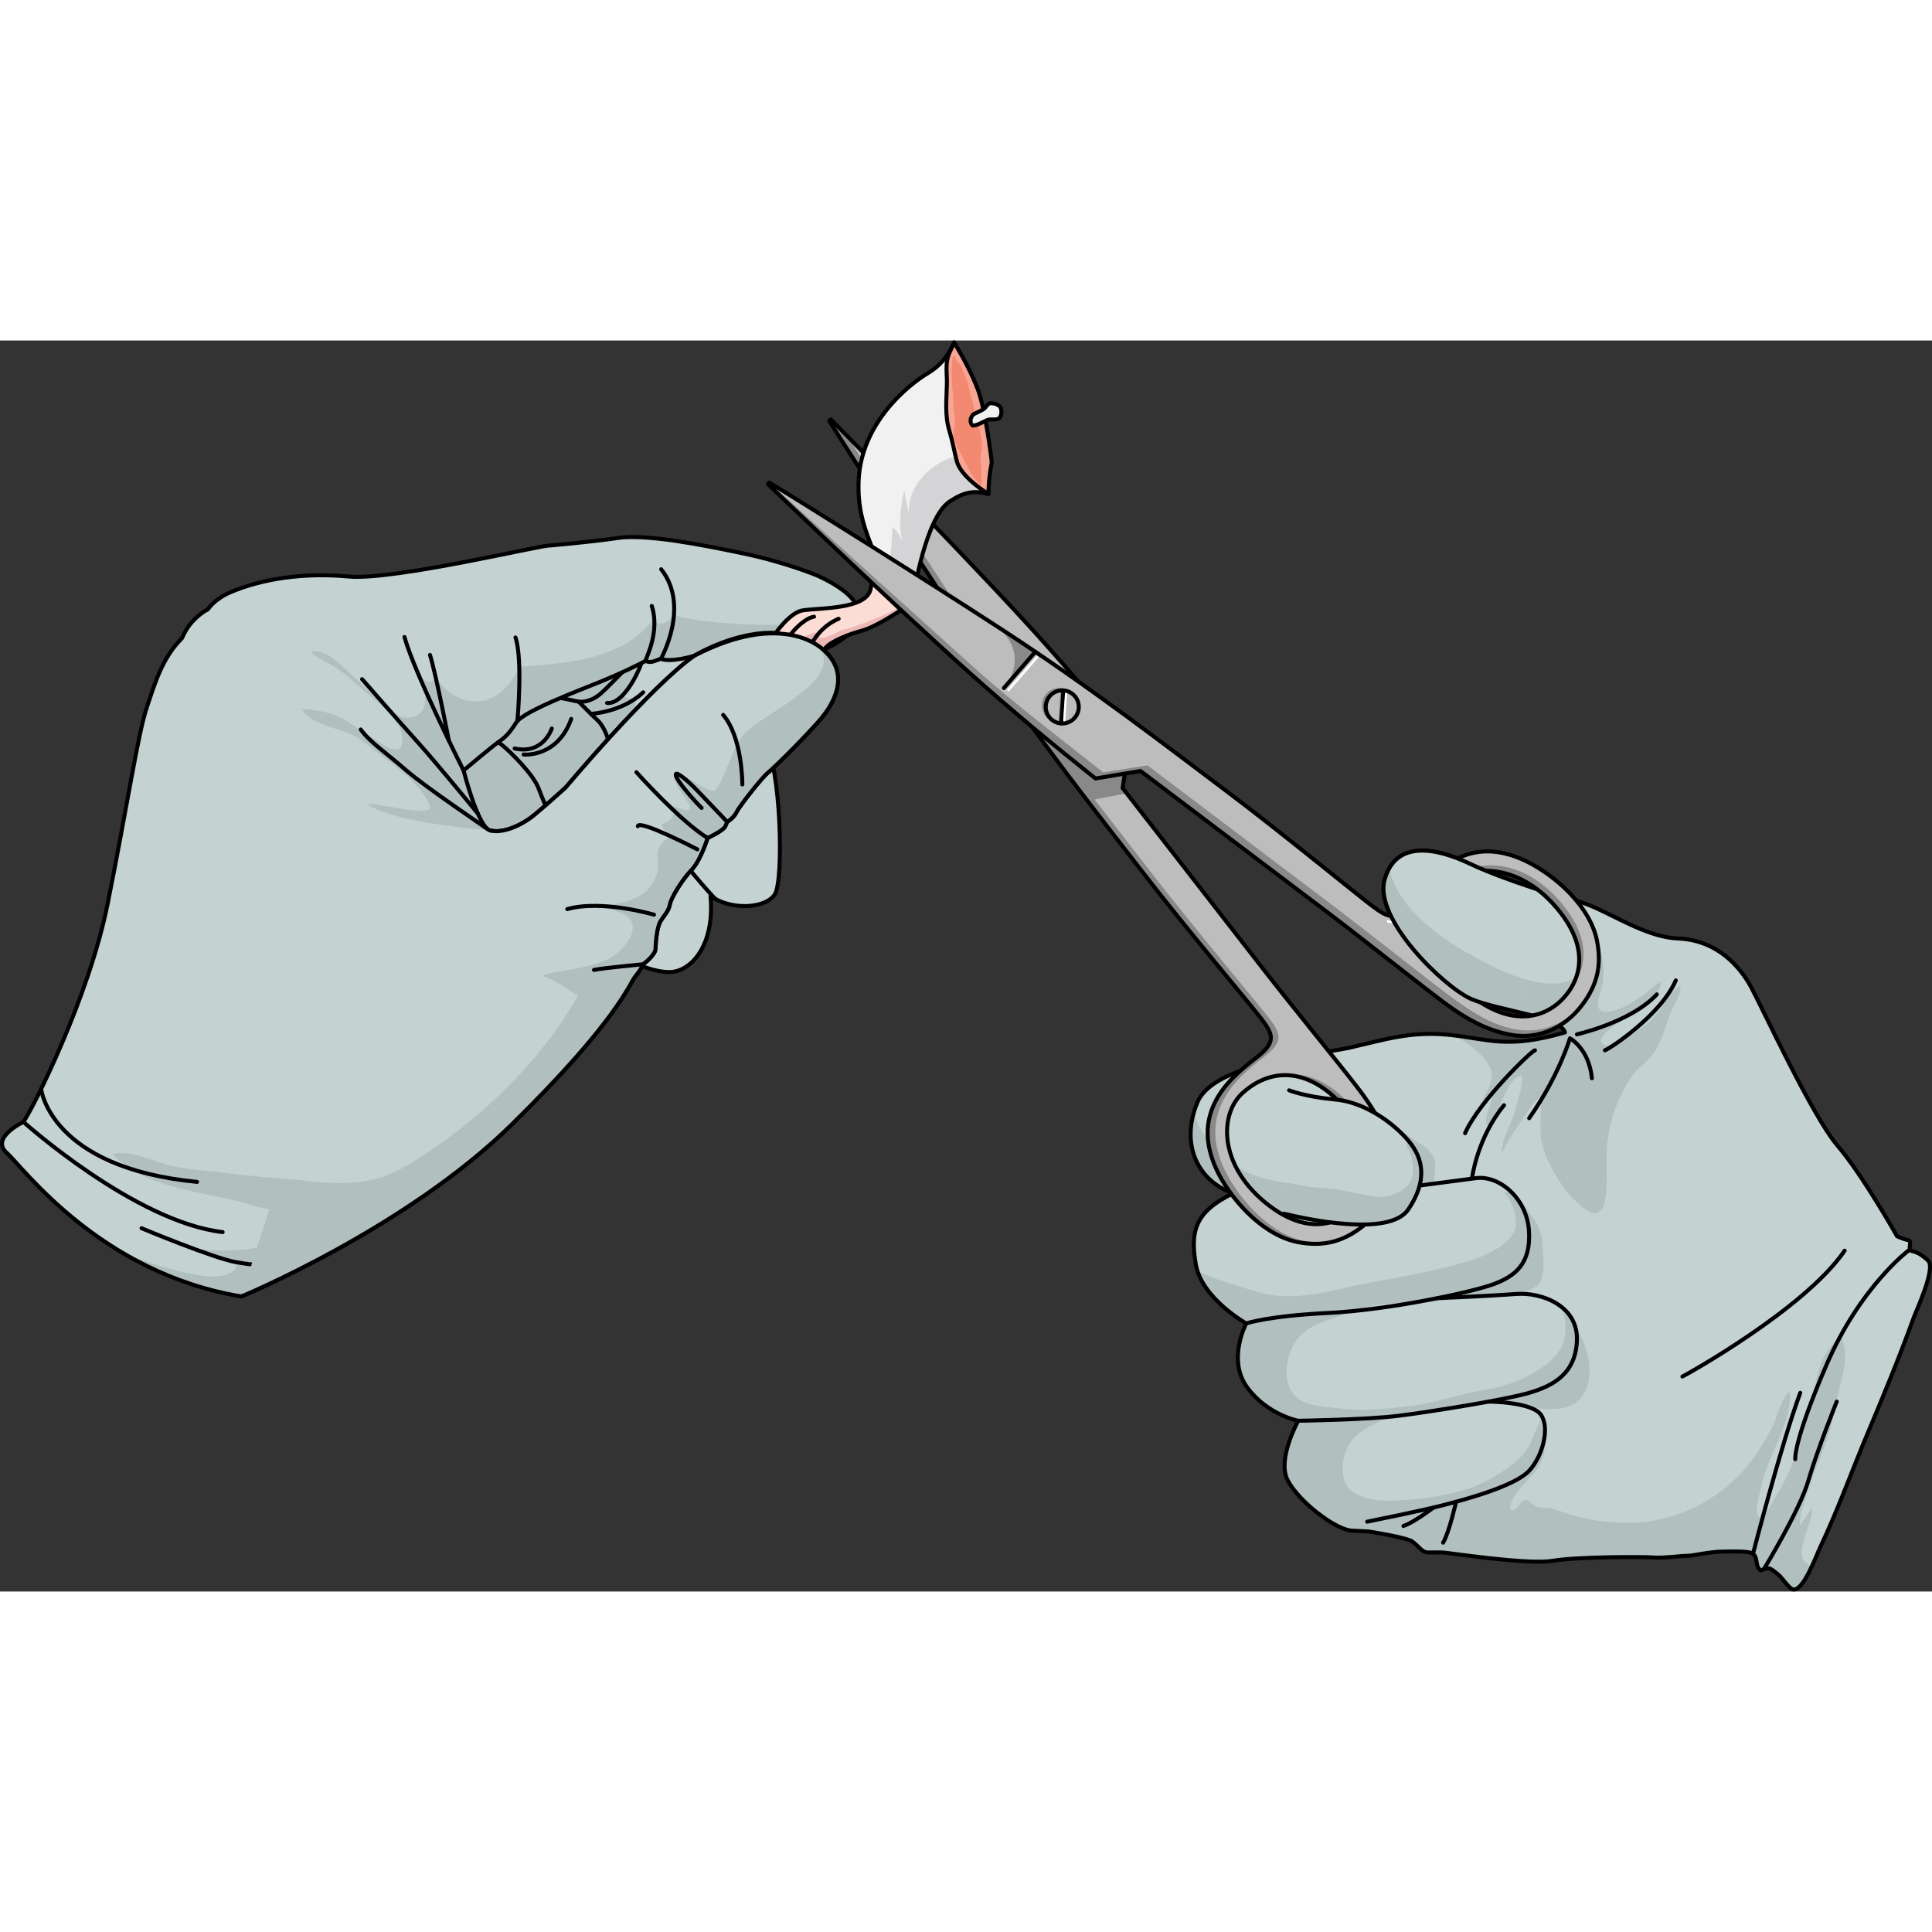 <?xml version="1.0" encoding="utf-8"?>
<!-- Created by: Science Figures, www.sciencefigures.org, Generator: Science Figures Editor -->
<!DOCTYPE svg PUBLIC "-//W3C//DTD SVG 1.1//EN" "http://www.w3.org/Graphics/SVG/1.1/DTD/svg11.dtd">
<svg version="1.1" id="Layer_1" xmlns="http://www.w3.org/2000/svg" xmlns:xlink="http://www.w3.org/1999/xlink" 
	 width="800px" height="800px" viewBox="0 0 483.639 313.169" enable-background="new 0 0 483.639 313.169"
	 xml:space="preserve">
<rect x="0" y="0" width="483.639" height="313.169" fill="#333333" stroke="none"/>
<g>
	<g>
		<path fill="#C4D2D2" d="M146.227,53.417c0,0,15.646,3.68,20.962,11.17c5.315,7.487,20.328,29.915,24.304,35.916
			c3.977,6.002,4.789,34.702,2.436,38.202c-2.355,3.499-10.891,4.051-16.063,0.329c1.114,12.285-4.809,19.049-10.298,19.072
			c-5.489,0.018-12.62-4.195-12.62-4.195s-5.378,5.369-15.547-3.629c-14.795-1.553-21.014-8.865-21.328-9.272
			c-0.311-0.406-33.811-22.962-33.811-22.962l22.693-39.51L146.227,53.417z"/>
		<g>
			<path fill="#B1BFBF" d="M160.688,74.486c0,0-0.212,0.271-0.558,0.725C160.513,74.772,160.688,74.486,160.688,74.486z"/>
			<path fill="#B1BFBF" d="M118.073,141.01c0.314,0.407,6.533,7.72,21.328,9.272c10.169,8.998,15.547,3.629,15.547,3.629
				s3.106,1.835,6.798,3.078c0-0.003,0-0.003,0.004-0.002c-6.673-7.354-0.508-17.443-0.508-17.443l7.552-24.668
				c0,0,1.844-7.046,0.516-10.145c-1.324-3.096-5.199-3.5-5.199-3.5s-0.998-4.063-3.074-5.252c-2.069-1.189-2.111-6.225-2.111-6.225
				s-1.834,0.045-2.674-0.659c-0.839-0.704,5.361-8.473,4.657-10.392c-0.701-1.916-7.286,7.934-7.803,7.048
				c-0.436-0.747,5.2-8.177,7.025-10.542c-1.009,1.146-3.515,3.376-8.513,4.566c-6.91,1.648-21.329-12.4-21.329-12.4l-7.675,6.251
				l-22.661,34.89l-3.511,16.266l20.161,15.171C117.504,140.582,118.038,140.959,118.073,141.01z"/>
		</g>
		<path fill="none" stroke="#000000" stroke-linecap="round" stroke-linejoin="round" stroke-miterlimit="10" d="M146.227,53.417
			c0,0,15.646,3.68,20.962,11.17c5.315,7.487,20.328,29.915,24.304,35.916c3.977,6.002,4.789,34.702,2.436,38.202
			c-2.355,3.499-10.891,4.051-16.063,0.329c1.114,12.285-4.809,19.049-10.298,19.072c-5.489,0.018-12.62-4.195-12.62-4.195
			s-5.378,5.369-15.547-3.629c-14.795-1.553-21.014-8.865-21.328-9.272c-0.311-0.406-33.811-22.962-33.811-22.962l22.693-39.51
			L146.227,53.417z"/>
		<path fill="none" stroke="#000000" stroke-linecap="round" stroke-linejoin="round" stroke-miterlimit="10" d="M179,139.752
			c0,0-10.32-11.026-12.221-16.101c-1.896-5.076-8.994-18.965-10.387-19.903c-1.392-0.937-3.954-0.888-4.003-2.697
			c-0.053-1.804-1.555-4.837-2.653-5.833c-1.102-0.996-4.871-4.796-4.871-4.796s-26.882-5.396-32.394-8.643"/>
		<path fill="none" stroke="#000000" stroke-linecap="round" stroke-linejoin="round" stroke-miterlimit="10" d="M154.948,153.912
			c0,0-6.646-12.588-9.588-18.365c-2.941-5.774-9.229-19.756-10.492-23.323c-1.264-3.57-7.234-9.363-9.03-10.827
			c-1.799-1.462-6.096-4.104-6.096-4.104l-13.01-6.986"/>
		<path fill="none" stroke="#000000" stroke-linecap="round" stroke-linejoin="round" stroke-miterlimit="10" d="M144.865,90.422
			c0,0,2.67,0.444,5.547-2.066c2.873-2.513,9.736-10.28,10.496-9.651c0.765,0.631-4.148,12.585-8.946,12.031"/>
		<path fill="none" stroke="#000000" stroke-linecap="round" stroke-linejoin="round" stroke-miterlimit="10" d="M147.912,93.46
			c0,0,7.829-0.361,13.106-5.393"/>
		<path fill="none" stroke="#000000" stroke-linecap="round" stroke-linejoin="round" stroke-miterlimit="10" d="M156.392,103.749
			c0,0,5.113,0.925,10.177-4.833"/>
		<path fill="none" stroke="#000000" stroke-linecap="round" stroke-linejoin="round" stroke-miterlimit="10" d="M131.074,103.644
			c0,0,8.461,0.863,11.926-8.912"/>
		<path fill="none" stroke="#000000" stroke-linecap="round" stroke-linejoin="round" stroke-miterlimit="10" d="M138.127,97.131
			c0,0-2.074,6.604-9.294,5.005"/>
	</g>
	<g>
		<path fill="#C4D2D2" d="M57.836,62.959c-4.268,1.81-5.792,4.346-5.792,4.346s-4.341,2.045-6.463,7.183
			c-4.928,4.961-6.676,10.906-8.884,17.535c-2.206,6.629-5.069,25.768-9.771,49.098c-4.706,23.334-18.405,50.627-21.061,54.502
			c0,0-8.362,3.959-4.208,7.697c4.156,3.736,23.327,30.109,58.755,35.988c0,0,41.202-17.023,67.75-43.115
			c26.545-26.082,29.369-35.205,30.893-37.04c1.522-1.834,1.932-3.004,1.932-3.004s3.054-2.251,3.103-3.872s0.318-5.48,1.314-7.015
			c0.995-1.537,2.024-2.538,2.281-4.101c0.254-1.565,3.066-6.209,5.391-8.6c2.323-2.398,4.051-8.018,4.051-8.018
			s3.95-1.83,4.432-2.936c0.481-1.102,0.481-1.102,0.481-1.102s1.636-0.966,2.364-2.487c0.729-1.522,6.356-8.632,7.78-9.786
			c1.422-1.154,7.391-6.934,12.617-12.742c5.223-5.801,7.418-12.8,1.27-18.072c0,0,20.902-8.219-1.321-18.504
			c0,0-7.929-3.375-19.014-5.675c-11.086-2.302-24.162-4.825-31.03-3.807c-6.872,1.024-17.051,1.892-17.051,1.892
			c-1.176-0.354-39.127,8.816-50.408,7.762C75.964,58.033,65.548,59.693,57.836,62.959z M116.044,107.636
			c0,0,7.222-6.068,8.792-7.168c1.575-1.096,2.564-1.963,4.397-4.841c1.833-2.874,16.368-8.268,21.35-10.316
			c4.987-2.05,8.597-3.831,10.979-5.079c1.623,0.576,1.984,0.027,3.876-0.536c2.631,0.985,8.357-0.772,8.357-0.772
			c-11.029,7.793-32.193,32.987-32.193,32.987s-4.228,3.861-7.713,6.758c-3.481,2.896-8.214,4.8-11.232,3.966
			C119.634,121.8,116.044,107.636,116.044,107.636z"/>
		<g>
			<path fill="#B1BFBF" d="M172.662,50.724l-18.673-1.182c0.241-0.036,0.48-0.072,0.717-0.108
				C158.959,48.804,165.592,49.531,172.662,50.724z"/>
		</g>
		<g>
			<path fill="#B1BFBF" d="M94.311,117.377c-8.162-3.719,10.092,1.537,12.86,0.124c2.093-1.076-4.449-7.82-5.26-8.477
				c-3.85-3.125-7.767-6.197-11.755-9.162c-4.133-3.078-11.776-2.924-14.7-7.66c4.225,0.434,7.572,0.68,11.259,2.979
				c2.133,1.334,4.063,2.904,6.271,4.146c1.784,1.009,3.592,2.704,5.68,3.034c3.203,0.506,2.022-4.521,1.016-6.135
				c-2.501-4-6.792-6.969-10.254-10.082c-1.646-1.484-3.295-2.83-5.104-4.057c-2.045-1.389-4.74-2.32-6.517-4.094
				c3.085-1.02,6.799,2.553,8.884,4.432c2.621,2.361,5.109,4.862,7.751,7.201c1.977,1.742,4.827,4.938,7.565,4.818
				c2.029-0.088,3.786-1.023,4.265-3.088c0.423-1.824-0.121-6.103-1.406-7.494c3.107,3.364,4.173,0.34,4.173,0.34
				c3.672,6.449,14.852,10.771,20.948-2.515c10.433-0.728,26.425-1.611,33.51-12.034c0.323,1.187,3.045,2.371,5.218-1.094
				c4.394,2.441,33.978,4.045,38.494,0.892c-6.19,4.659-6.983,4.589-6.983,4.589s-12.373-4.425-26.906,5.227
				c0.161-0.117,0.323-0.236,0.476-0.346c0,0-5.727,1.758-8.357,0.772c-1.892,0.563-2.253,1.112-3.876,0.536
				c-2.382,1.248-5.991,3.029-10.979,5.079c-4.981,2.049-19.517,7.442-21.35,10.316c-1.833,2.878-2.822,3.745-4.397,4.841
				c-1.57,1.1-8.792,7.168-8.792,7.168s3.59,14.164,6.612,14.998C122.657,122.634,102.477,121.093,94.311,117.377z"/>
			<path fill="#B1BFBF" d="M163.025,88.439c-0.001,0.002-0.002,0.004-0.003,0.003c-3.146,3.598-6.39,6.954-9.608,10.062
				C156.45,95.189,159.774,91.667,163.025,88.439z"/>
		</g>
		<g>
			<path fill="#B1BFBF" d="M147.066,141.589c-0.154-0.002-0.239-0.006-0.239-0.006S146.915,141.585,147.066,141.589z"/>
			<path fill="#B1BFBF" d="M33.681,230.076l0.379-0.482c0,0,25.01,9.727,25.163,1.166c-6.542-1.887-13.274-4.338-13.274-4.34
				c8.651,3.15,27.188,0.842,34.116-5.459c-4.523-2.574-11.271-2.664-16.423-4.336c-11.255-3.658-26.894-3.727-35.476-12.957
				c4.505-1.021,9.365,1.432,13.852,2.688c4.205,1.174,8.768,1.303,13.004,1.855c5.021,0.654,9.873,1.141,14.877,1.539
				c10.582,0.84,20.677,3.094,30.496-2.43c17.252-9.699,34.813-26.184,44.395-43.545c-0.53,0.539-4.998-3.48-8.352-4.471
				c-3.351-0.988,11.332-1.524,16.612-4.949c5.279-3.422,7.393-8.938,2.87-10.842c-3.92-1.648-7.876-1.887-8.854-1.924
				c1.67,0.037,12.07,0.047,15.629-4.744c3.874-5.218,0.72-7.969,2.518-10.271c1.797-2.303,2.724-2.436,2.553-2.51
				c-0.165-0.076-3.015-2.865-1.709-3.164c1.308-0.295,3.947-2.172,1.671-4.649c3.479,1.143,4.528,2,4.964,0.745
				c0.434-1.258-4.883-6.223-3.499-8.053c1.385-1.826,8.083,4.98,9.833,3.614c1.749-1.371,3.622-8.265,5.791-12.118
				c2.168-3.855,7.732-6.218,14.616-11.341c6.886-5.127,7.93-8.616,5.857-12.326c0.479-0.087,1.071-0.003,1.744,0.223
				c-0.591,0.276-0.963,0.425-0.963,0.425c6.148,5.272,3.953,12.271-1.27,18.072c-5.227,5.809-11.195,11.588-12.617,12.742
				c-1.424,1.154-7.051,8.264-7.78,9.786c-0.729,1.521-2.364,2.487-2.364,2.487s0,0-0.481,1.102
				c-0.481,1.105-4.432,2.936-4.432,2.936s-1.728,5.619-4.051,8.018c-2.324,2.391-5.137,7.034-5.391,8.6
				c-0.257,1.563-1.286,2.563-2.281,4.101c-0.996,1.534-1.266,5.394-1.314,7.015s-3.103,3.872-3.103,3.872s-0.409,1.17-1.932,3.004
				c-1.523,1.835-4.348,10.958-30.893,37.04c-26.548,26.092-67.75,43.115-67.75,43.115C50.143,237.605,41.25,234.173,33.681,230.076
				z"/>
		</g>
		<path fill="none" stroke="#000000" stroke-linecap="round" stroke-linejoin="round" stroke-miterlimit="10" d="M57.836,62.959
			c-4.268,1.81-5.792,4.346-5.792,4.346s-4.341,2.045-6.463,7.183c-4.928,4.961-6.676,10.906-8.884,17.535
			c-2.206,6.629-5.069,25.768-9.771,49.098c-4.706,23.334-18.405,50.627-21.061,54.502c0,0-8.362,3.959-4.208,7.697
			c4.156,3.736,23.327,30.109,58.755,35.988c0,0,41.202-17.023,67.75-43.115c26.545-26.082,29.369-35.205,30.893-37.04
			c1.522-1.834,1.932-3.004,1.932-3.004s3.054-2.251,3.103-3.872s0.318-5.48,1.314-7.015c0.995-1.537,2.024-2.538,2.281-4.101
			c0.254-1.565,3.066-6.209,5.391-8.6c2.323-2.398,4.051-8.018,4.051-8.018s3.95-1.83,4.432-2.936
			c0.481-1.102,0.481-1.102,0.481-1.102s1.636-0.966,2.364-2.487c0.729-1.522,6.356-8.632,7.78-9.786
			c1.422-1.154,7.391-6.934,12.617-12.742c5.223-5.801,7.418-12.8,1.27-18.072c0,0,20.902-8.219-1.321-18.504
			c0,0-7.929-3.375-19.014-5.675c-11.086-2.302-24.162-4.825-31.03-3.807c-6.872,1.024-17.051,1.892-17.051,1.892
			c-1.176-0.354-39.127,8.816-50.408,7.762C75.964,58.033,65.548,59.693,57.836,62.959z M116.044,107.636
			c0,0,7.222-6.068,8.792-7.168c1.575-1.096,2.564-1.963,4.397-4.841c1.833-2.874,16.368-8.268,21.35-10.316
			c4.987-2.05,8.597-3.831,10.979-5.079c1.623,0.576,1.984,0.027,3.876-0.536c2.631,0.985,8.357-0.772,8.357-0.772
			c-11.029,7.793-32.193,32.987-32.193,32.987s-4.228,3.861-7.713,6.758c-3.481,2.896-8.214,4.8-11.232,3.966
			C119.634,121.8,116.044,107.636,116.044,107.636z"/>
		<path fill="none" stroke="#000000" stroke-linecap="round" stroke-linejoin="round" stroke-miterlimit="10" d="M173.795,78.923
			c0,0,19.241-11.894,32.275-1.504"/>
		<path fill="none" stroke="#000000" stroke-linecap="round" stroke-linejoin="round" stroke-miterlimit="10" d="M116.044,107.636
			c0,0-12.258-24.229-14.793-33.416"/>
		<path fill="none" stroke="#000000" stroke-linecap="round" stroke-linejoin="round" stroke-miterlimit="10" d="M118.906,55.15"/>
		<path fill="none" stroke="#000000" stroke-linecap="round" stroke-linejoin="round" stroke-miterlimit="10" d="M112.354,100.156
			c0,0-3.113-16.238-4.714-21.445"/>
		<path fill="none" stroke="#000000" stroke-linecap="round" stroke-linejoin="round" stroke-miterlimit="10" d="M129.522,95.266
			c0,0,1.402-15.337-0.482-20.927"/>
		<path fill="none" stroke="#000000" stroke-linecap="round" stroke-linejoin="round" stroke-miterlimit="10" d="M161.562,80.232
			c0.099-0.67,3.717-7.345,1.591-13.777"/>
		<path fill="none" stroke="#000000" stroke-linecap="round" stroke-linejoin="round" stroke-miterlimit="10" d="M165.438,79.696
			c0,0,7.441-13.16,0.072-22.43"/>
		<path fill="none" stroke="#000000" stroke-linecap="round" stroke-linejoin="round" stroke-miterlimit="10" d="M122.069,122.323
			c-0.204-0.192-15.617-10.546-20.51-14.823c-4.896-4.279-9.051-7.018-11.252-10.124"/>
		<path fill="none" stroke="#000000" stroke-linecap="round" stroke-linejoin="round" stroke-miterlimit="10" d="M119.622,118.421
			c0,0-10.188-12.453-14.938-17.727c-4.75-5.273-14.038-15.912-14.038-15.912"/>
		<path fill="none" stroke="#000000" stroke-linecap="round" stroke-linejoin="round" stroke-miterlimit="10" d="M182.04,120.507
			c0,0-5.104-5.375-7.588-7.947c-2.481-2.572-5.667-5.234-5.26-3.617c0.404,1.62,5.416,7.141,6.443,8.067"/>
		<path fill="none" stroke="#000000" stroke-linecap="round" stroke-linejoin="round" stroke-miterlimit="10" d="M159.315,108.077
			c0,0,10.843,12.159,17.812,16.468"/>
		<path fill="none" stroke="#000000" stroke-linecap="round" stroke-linejoin="round" stroke-miterlimit="10" d="M174.572,127.383
			c0,0-14.637-7.588-14.9-5.796"/>
		<path fill="none" stroke="#000000" stroke-linecap="round" stroke-linejoin="round" stroke-miterlimit="10" d="M185.83,111.13
			c0,0,0.066-11.73-4.806-17.406"/>
		<path fill="none" stroke="#000000" stroke-linecap="round" stroke-linejoin="round" stroke-miterlimit="10" d="M160.987,156.149
			c0,0-10.055,0.931-12.293,1.422"/>
		<path fill="none" stroke="#000000" stroke-linecap="round" stroke-linejoin="round" stroke-miterlimit="10" d="M163.72,143.74
			c0,0-13.036-3.848-21.714-1.396"/>
		<path fill="none" stroke="#000000" stroke-linecap="round" stroke-linejoin="round" stroke-miterlimit="10" d="M5.866,195.623
			c0,0,27.881,25.021,49.869,27.578"/>
		<path fill="none" stroke="#000000" stroke-linecap="round" stroke-linejoin="round" stroke-miterlimit="10" d="M10.297,187.375
			c0,0,2.173,19.662,39.03,23.256"/>
		<path fill="none" stroke="#000000" stroke-linecap="round" stroke-linejoin="round" stroke-miterlimit="10" d="M75.167,232.382
			c0,0-10.06-0.594-15.944-1.623c-5.88-1.033-23.791-8.535-23.791-8.535"/>
	</g>
	<g>
		<path fill="#C4D2D2" d="M474.891,224.234c0,0-8.609-15.326-14.907-22.676c-6.298-7.348-18.896-34.645-21.625-39.682
			c-2.729-5.039-8.399-11.758-18.267-12.178s-19.735-8.818-27.504-9.867c0,0-15.746-4.62-24.564-8.819s-18.687-5.879-21.416,3.989
			c-2.729,9.869,14.908,26.875,21.626,29.814s22.465,4.408,23.515,8.398c-14.487,4.199-18.896,1.68-28.764,0.629
			c-9.868-1.049-16.588,1.26-24.985,3.15c-8.397,1.889-34.013,3.779-38.212,13.646c-4.199,9.869-0.63,19.316,8.818,22.885
			c-9.448,4.619-10.708,9.449-9.238,17.848s12.598,14.697,12.598,14.697s-4.83,9.027,0.209,15.957
			c5.039,6.928,12.808,8.398,12.808,8.398s-5.249,9.447-2.729,14.697c2.52,5.248,11.968,12.596,16.167,12.807
			c4.199,0.209,4.199,0.209,4.199,0.209s9.447,1.471,10.917,2.52c1.47,1.051,2.52,2.73,3.779,2.73c0,0,2.729,0,3.779,0
			s21.206,3.15,27.505,2.1c6.299-1.049,22.886-1.049,25.195-0.84c2.31,0.211,7.139-0.42,8.608-0.42s5.668-1.049,8.819-1.049
			c1.483,0,6.567-0.262,7.609,0.541c0.769,0.592,0.801,1.602,0.975,2.475c0.088,0.441,0.216,0.881,0.495,1.24
			c0.117,0.152,0.243,0.406,0.44,0.439c0.213,0.033,0.354-0.119,0.532-0.195c0.158-0.07,0.34-0.107,0.509-0.154
			c0.241-0.066,0.541-0.188,0.796-0.182c0.842,0.016,2.041,1.174,2.654,1.662c0.873,0.695,2.641,3.486,3.677,3.65
			c2.544,0.408,5.733-8.428,6.738-10.551c4.427-9.352,7.909-19.104,11.919-28.633c4.003-9.51,7.95-19.059,11.456-28.766
			c0.69-1.91,5.665-12.482,3.632-14.387c-3.355-3.145-4.614-1.887-4.614-2.936s0.401-1.947-0.21-2.1
			C476.151,224.865,474.891,224.234,474.891,224.234z"/>
		<path fill="#B1BFBF" d="M355.457,200.998c-1.265-0.709-2.337-1.621-3.568-2.373c-0.848-0.52-1.75-0.951-2.568-1.512
			c0.569,0.963,1.725,1.502,2.316,2.422c0.379,0.588,0.384,1.313,0.526,1.951c0.13,0.584,0.436,1.078,0.439,1.688
			c0.006,0.723-0.376,1.463-0.656,2.119c-0.946,2.213-2.963,4.348-4.681,5.998c-2.316,2.223-6.437,2.244-9.424,1.752
			c-2.828-0.465-5.595-0.781-8.457-1.012c-2.018-0.162-3.944-0.686-5.946-0.961c-4.104-0.564-8.921-1.385-12.483-3.51
			c-2.54-1.518-4.922-3.287-6.946-5.488c-2.144-2.332-4.014-5.264-5.05-8.266c-0.042-0.121-0.087-0.258-0.131-0.393
			c-2.491,8.822,1.222,16.879,9.778,20.111c-0.08,0.039-0.148,0.078-0.227,0.117c2.11,0.678,4.27,1.348,6.224,2.318
			c2.236,1.111,4.558,2.137,6.871,3.072c2.444,0.986,4.559,1.283,7.17,1.404c2.159,0.102,4.3,0.561,6.44,0.645
			c2.252,0.088,4.636,0.119,6.854-0.084c2.62-0.24,5.323,0.229,7.758-1.014c2.469-1.26,4.331-3.67,5.257-6.301
			c0.222-0.629,0.288-1.475,0.77-1.975c0.535-0.559,1.164-0.352,1.851-0.352c0.718,0.002,0.893,0.119,1.185-0.447
			c0.361-0.705,0.218-1.664,0.359-2.426c0.155-0.826,0.182-1.607,0.138-2.459C359.151,203.994,357.154,201.951,355.457,200.998z"/>
		<path fill="#B1BFBF" d="M413.109,170.3c-1.224,1.1-10.624,8.654-12.214,5.371c-1.054-2.176,6.793-6.359,7.958-7.217
			c1.901-1.4,7.425-5.066,6.789-8.053c-3.593,2.975-7.511,6.418-12.323,7.504c-5.171,1.166-2.802-3.869-2.223-6.441
			c0.631-2.803,0.576-9.629-2.583-11.164c-1.734-0.842-1.235,2.215-1.502,3.568c-0.262,1.328-0.406,2.643-1.111,3.787
			c-3.921,6.367-15.698,2.154-20.897-0.354c-10.555-5.092-24.355-12.934-27.259-25.11c-0.454,0.811-0.839,1.738-1.136,2.81
			c-2.729,9.869,14.908,26.875,21.626,29.814s22.465,4.408,23.515,8.398c-13.966,4.047-18.567,1.852-27.721,0.748
			c3.046,1.713,5.934,3.707,8.053,6.512c3.056,4.045,0.152,6.967-1.536,10.941c1.234-0.766,2.089-2.283,3.094-3.328
			c0.202,2.771-3.007,6.805-0.875,9.197c1.684-0.643,2.588-5.496,3.218-7.027c0.625-1.516,2.831-6.529,4.999-6.152
			c0.203,2.684-1.052,6.146-1.721,8.723c-0.896,3.455-3.47,7.176-3.372,10.785c1.302-2.805,2.951-5.463,4.768-7.992
			c1.463-2.039,3.045-4.771,4.913-6.412c0.533,4.063-0.572,8.162,0.576,12.316c1.526,5.521,5.704,12.176,10.287,15.68
			c2.738,2.094,4.672,1.521,5.345-1.885c0.676-3.422,0.336-7.092,0.354-10.551c0.039-7.4,2.311-14.814,6.607-20.871
			c1.556-2.191,3.97-3.5,5.418-5.729c2.191-3.371,2.998-7.766,4.749-11.393c0.774-1.604,2.01-3.545,1.725-5.342
			C417.368,163.5,415.964,167.734,413.109,170.3z"/>
		<path fill="#B1BFBF" d="M454.734,259.949c-2.503,10.182-4.69,21.229-10.59,30.021c-0.834,1.242-2.893,6.6-4.183,3.992
			c-0.581-1.176,0.315-4.238,0.544-5.436c0.358-1.879,0.9-3.678,1.494-5.49c2.053-6.26,6.591-13.016,6.042-19.846
			c-1.971,1.164-3.142,6.227-4.158,8.277c-2.105,4.25-4.631,8.453-7.909,11.938c-7.296,7.754-17.439,12.539-28.224,12.551
			c-4.703,0.004-10.016-0.613-14.535-1.977c-1.725-0.52-3.307-1.326-5.089-1.623c-1.045-0.174-2.197-0.01-3.2-0.316
			c-1.297-0.396-1.938-1.902-3.136-1.717c-1.452,0.225-1.978,2.924-3.712,2.545c-0.401-3.678,4.451-7.43,6.456-10.057
			c3.274-4.287,1.974-7.672,1.036-12.582c-1.339,2.719-2.058,6.121-4.28,8.586c-3.229,3.582-9.271,7.184-13.846,8.637
			c-4.661,1.48-9.404,2.307-14.274,2.707c-4.562,0.375-10.951,0.855-14.771-2.123c-3.806-2.967-2.435-10.424,0.734-13.504
			c3.922-3.811,11.117-6.055,16.418-6.699c2.267-0.277,4.573-0.275,6.84-0.506c1.883-0.193,3.774-0.793,5.581-1.029
			c3.177-0.418,6.397,0.143,9.548-0.051c3.472-0.213,6.697,1.279,10.25,1.27c3.921-0.01,7.412-0.869,9.141-4.721
			c2.874-6.402-0.858-15.117-5.513-19.564c1.342,5.219,0.24,9.689-4.388,13.135c-4.872,3.627-9.746,5.375-15.741,6.422
			c-6.097,1.063-11.751,3.105-17.921,3.877c-6.049,0.758-12.199,1.461-18.272,0.637c-3.967-0.541-9.305-0.324-11.707-4.105
			c-2.185-3.439-1.396-8.818,0.634-12.113c2.967-4.814,7.979-5.49,12.869-7.471c4.558-1.844,10.018-2.709,14.904-2.734
			c4.258-0.023,8.565-0.482,12.819-0.721c3.657-0.205,7.296-0.236,10.935-0.76c2.788-0.4,6.898-0.984,9.136-2.705
			c2.403-1.846,1.614-7.389,1.484-10.258c-0.132-2.924-1.066-4.996-2.739-7.373c-1.144-1.623-4.528-6.35-6.915-5.873
			c2.009,2.186,3.833,6.816,2.604,9.729c-1.587,3.764-7.787,6.445-11.449,7.521c-7.705,2.26-16.068,3.855-23.979,5.264
			c-9.99,1.779-19.536,5.537-29.561,2.256c-3.753-1.229-7.729-2.1-11.335-3.736c-0.698-0.318-1.835-0.811-3.061-1.426
			c2.366,7.676,12.249,13.273,12.249,13.273s-4.83,9.027,0.209,15.957c5.039,6.928,12.808,8.398,12.808,8.398
			s-5.249,9.447-2.729,14.697c2.52,5.248,11.968,12.596,16.167,12.807c4.199,0.209,4.199,0.209,4.199,0.209s9.447,1.471,10.917,2.52
			c1.47,1.051,2.52,2.73,3.779,2.73c0,0,2.729,0,3.779,0s21.206,3.15,27.505,2.1c6.299-1.049,22.886-1.049,25.195-0.84
			c2.31,0.211,7.139-0.42,8.608-0.42s5.668-1.049,8.819-1.049c1.483,0,6.567-0.262,7.609,0.541c0.769,0.592,0.801,1.602,0.975,2.475
			c0.088,0.441,0.216,0.881,0.495,1.24c0.117,0.152,0.243,0.406,0.44,0.439c0.213,0.033,0.354-0.119,0.532-0.195
			c0.158-0.07,0.34-0.107,0.509-0.154c0.241-0.066,0.541-0.188,0.796-0.182c0.842,0.016,2.041,1.174,2.654,1.662
			c0.873,0.695,2.641,3.486,3.677,3.65c1.521,0.244,3.27-2.814,4.646-5.77c-0.68-0.391-1.425-0.705-1.846-1.252
			c-2.353-3.041,2.263-9.971,1.947-13.393c-1.056,1.459-2.164,2.959-3.046,4.533c-0.353-2.551,0.939-5.293,1.607-7.699
			c1.289-4.643,3.404-9.033,5.035-13.59c1.759-4.918,2.324-9.963,3.639-14.988c0.947-3.623,1.668-7.273,0.105-10.781
			C457.132,251.464,455.674,256.121,454.734,259.949z"/>
		<path fill="none" stroke="#000000" stroke-linecap="round" stroke-linejoin="round" stroke-miterlimit="10" d="M474.891,224.234
			c0,0-8.609-15.326-14.907-22.676c-6.298-7.348-18.896-34.645-21.625-39.682c-2.729-5.039-8.399-11.758-18.267-12.178
			s-19.735-8.818-27.504-9.867c0,0-15.746-4.62-24.564-8.819s-18.687-5.879-21.416,3.989c-2.729,9.869,14.908,26.875,21.626,29.814
			s22.465,4.408,23.515,8.398c-14.487,4.199-18.896,1.68-28.764,0.629c-9.868-1.049-16.588,1.26-24.985,3.15
			c-8.397,1.889-34.013,3.779-38.212,13.646c-4.199,9.869-0.63,19.316,8.818,22.885c-9.448,4.619-10.708,9.449-9.238,17.848
			s12.598,14.697,12.598,14.697s-4.83,9.027,0.209,15.957c5.039,6.928,12.808,8.398,12.808,8.398s-5.249,9.447-2.729,14.697
			c2.52,5.248,11.968,12.596,16.167,12.807c4.199,0.209,4.199,0.209,4.199,0.209s9.447,1.471,10.917,2.52
			c1.47,1.051,2.52,2.73,3.779,2.73c0,0,2.729,0,3.779,0s21.206,3.15,27.505,2.1c6.299-1.049,22.886-1.049,25.195-0.84
			c2.31,0.211,7.139-0.42,8.608-0.42s5.668-1.049,8.819-1.049c1.483,0,6.567-0.262,7.609,0.541c0.769,0.592,0.801,1.602,0.975,2.475
			c0.088,0.441,0.216,0.881,0.495,1.24c0.117,0.152,0.243,0.406,0.44,0.439c0.213,0.033,0.354-0.119,0.532-0.195
			c0.158-0.07,0.34-0.107,0.509-0.154c0.241-0.066,0.541-0.188,0.796-0.182c0.842,0.016,2.041,1.174,2.654,1.662
			c0.873,0.695,2.641,3.486,3.677,3.65c2.544,0.408,5.733-8.428,6.738-10.551c4.427-9.352,7.909-19.104,11.919-28.633
			c4.003-9.51,7.95-19.059,11.456-28.766c0.69-1.91,5.665-12.482,3.632-14.387c-3.355-3.145-4.614-1.887-4.614-2.936
			s0.401-1.947-0.21-2.1C476.151,224.865,474.891,224.234,474.891,224.234z"/>
		<path fill="none" stroke="#000000" stroke-linecap="round" stroke-linejoin="round" stroke-miterlimit="10" d="M311.965,246.07
			c0,0,5.342-1.883,20.564-2.633s36.223-5.25,41.473-7.25s9.25-5,8.75-13.25s-7.5-14-13.25-13.25s-14.132,1.855-14.132,1.855"/>
		<path fill="none" stroke="#000000" stroke-linecap="round" stroke-linejoin="round" stroke-miterlimit="10" d="M324.982,270.425
			c0,0,17.077-0.238,25.049-1.238s26.806-4,32.764-5.75s11.708-4.75,11.958-13.25s-8.75-12-15.25-11.5s-19.633,1.037-19.633,1.037"
			/>
		<path fill="none" stroke="#000000" stroke-linecap="round" stroke-linejoin="round" stroke-miterlimit="10" d="M342.252,295.687
			c0,0,13.75-2.75,19.5-4.25s17.584-4.75,21.042-8.5s5.208-10.75,2.958-14s-13.059-3.318-13.059-3.318"/>
		<path fill="none" stroke="#000000" stroke-linecap="round" stroke-linejoin="round" stroke-miterlimit="10" d="M364.506,290.701
			c0,0-1.754,7.785-3.254,10.236"/>
		<path fill="none" stroke="#000000" stroke-linecap="round" stroke-linejoin="round" stroke-miterlimit="10" d="M358.861,292.144
			c0,0-4.913,3.756-7.538,4.613"/>
		<path fill="none" stroke="#000000" stroke-linecap="round" stroke-linejoin="round" stroke-miterlimit="10" d="M477.708,227.845
			c0,0-12.088,9.105-20.479,28.588c-8.391,19.484-7.821,23.607-7.821,23.607"/>
		<path fill="none" stroke="#000000" stroke-linecap="round" stroke-linejoin="round" stroke-miterlimit="10" d="M441.531,307.599
			c0,0,9.014-14.758,11.147-22.154c2.134-7.395,7.111-19.826,7.111-19.826"/>
		<path fill="none" stroke="#000000" stroke-linecap="round" stroke-linejoin="round" stroke-miterlimit="10" d="M438.832,303.72
			c0,0,7.079-27.477,11.829-40.283"/>
		<path fill="none" stroke="#000000" stroke-linecap="round" stroke-linejoin="round" stroke-miterlimit="10" d="M421.157,259.355
			c0.418-0.139,30.6-16.844,40.614-31.51"/>
		<path fill="none" stroke="#000000" stroke-linecap="round" stroke-linejoin="round" stroke-miterlimit="10" d="M382.794,194.687
			c7.542-10.75,10.208-20,10.208-20s4.75,2.5,5.5,10"/>
		<path fill="none" stroke="#000000" stroke-linecap="round" stroke-linejoin="round" stroke-miterlimit="10" d="M368.502,209.621
			c0,0,1.25-9.934,8-18.184"/>
		<path fill="none" stroke="#000000" stroke-linecap="round" stroke-linejoin="round" stroke-miterlimit="10" d="M384.252,177.687
			c-0.75,0-14,12.75-17.5,20.75"/>
		<path fill="none" stroke="#000000" stroke-linecap="round" stroke-linejoin="round" stroke-miterlimit="10" d="M394.757,173.687
			c0,0,13.495-3,19.995-10"/>
		<path fill="none" stroke="#000000" stroke-linecap="round" stroke-linejoin="round" stroke-miterlimit="10" d="M401.752,177.687
			c1-0.25,14-8.75,17.75-17.5"/>
		<g>
			<g>
				<path fill="#BDBDBD" d="M324.973,225.72c6.093,1.123,10.957,0.045,16.034-3.877c6.374-4.922,8.362-11.816,7.379-17.424
					c-0.98-5.607-3.465-10.813-8.696-17.59c-5.239-6.781-16.536-20.5-24.774-31.17c-7.996-10.352-26.974-34.669-33.891-43.618
					l1.715-11.314c-7.986-9.762-17.053-20.5-27.01-31.31c-18.117-19.672-47.741-49.651-47.741-49.651l-0.411,0.329
					c5.837,9.354,25.371,39.541,37.542,57.684c14.899,22.211,30.253,41.505,41.03,55.457c10.778,13.951,26.264,32.244,29.465,36.393
					c3.202,4.146,3.897,6.018-1.098,9.879c-4.999,3.859-10.41,8.527-11.87,15.484c-1.457,6.959,1.946,13.975,6.135,19.387
					C312.958,219.791,318.878,224.595,324.973,225.72z M311.045,188.384c6.688-6.037,15.263-6.344,23.43,1.436
					c10.607,10.1,11.196,19.455,6.273,25.725c-3.125,3.975-11.724,10.389-24.086,0.188
					C304.95,206.066,305.335,193.539,311.045,188.384z"/>
				<g>
					<path fill="#898989" d="M331.768,221.023c5.302-0.131,9.052-3.322,10.895-5.666c4.923-6.268,4.334-15.627-6.272-25.723
						c-5.088-4.848-10.33-6.553-15.178-5.697c4.298-0.154,8.839,1.67,13.263,5.883c10.607,10.1,11.196,19.455,6.273,25.725
						C339.136,217.595,336.061,220.289,331.768,221.023z"/>
					<path fill="#898989" d="M326.889,225.533c-6.097-1.125-12.015-5.93-16.194-11.342c-4.186-5.412-7.591-12.43-6.133-19.389
						c1.46-6.955,6.872-11.623,11.868-15.484c4.996-3.859,4.302-5.73,1.1-9.877c-3.202-4.15-18.688-22.443-29.466-36.395
						c-10.776-13.951-26.132-33.244-41.029-55.456c-10.819-16.127-27.448-41.758-35.109-53.826
						c-2.472-2.516-3.937-3.998-3.937-3.998l-0.411,0.329c5.837,9.354,25.371,39.541,37.542,57.684
						c14.899,22.211,30.253,41.505,41.03,55.457c10.778,13.951,26.264,32.244,29.465,36.393c3.202,4.146,3.897,6.018-1.098,9.879
						c-4.999,3.859-10.41,8.527-11.87,15.484c-1.457,6.959,1.946,13.975,6.135,19.387c4.177,5.412,10.097,10.217,16.191,11.342
						c2.531,0.467,4.848,0.545,7.056,0.207C330.398,226,328.7,225.865,326.889,225.533z"/>
				</g>
				<path fill="#898989" d="M282.041,113.355c-0.358-0.464-0.704-0.908-1.016-1.313l0.927-6.11
					c-6.461-5.302-27.797-22.805-39.738-32.504c1.002,1.508,1.979,2.969,2.906,4.352c9.264,13.809,18.702,26.49,27.109,37.462
					L282.041,113.355z"/>
				<path fill="none" stroke="#000000" stroke-linecap="round" stroke-linejoin="round" stroke-miterlimit="10" d="M324.973,225.72
					c6.093,1.123,10.957,0.045,16.034-3.877c6.374-4.922,8.362-11.816,7.379-17.424c-0.98-5.607-3.465-10.813-8.696-17.59
					c-5.239-6.781-16.536-20.5-24.774-31.17c-7.996-10.352-26.974-34.669-33.891-43.618l1.715-11.314
					c-7.986-9.762-17.053-20.5-27.01-31.31c-18.117-19.672-47.741-49.651-47.741-49.651l-0.411,0.329
					c5.837,9.354,25.371,39.541,37.542,57.684c14.899,22.211,30.253,41.505,41.03,55.457c10.778,13.951,26.264,32.244,29.465,36.393
					c3.202,4.146,3.897,6.018-1.098,9.879c-4.999,3.859-10.41,8.527-11.87,15.484c-1.457,6.959,1.946,13.975,6.135,19.387
					C312.958,219.791,318.878,224.595,324.973,225.72z M311.045,188.384c6.688-6.037,15.263-6.344,23.43,1.436
					c10.607,10.1,11.196,19.455,6.273,25.725c-3.125,3.975-11.724,10.389-24.086,0.188
					C304.95,206.066,305.335,193.539,311.045,188.384z"/>
			</g>
			<g>
				<g>
					<g>
						<g>
							<g>
								<path fill="#FCDDD6" d="M227.417,56.034c-0.498-1.509-0.908-3.077-1.194-4.668l-6.632,1.609c0,0-0.59,4.282-1.662,9.294
									c-1.072,5.013-12.396,4.644-16.828,5.266c-4.432,0.621-9.56,9.266-10.846,12.521s1.5,4.479,4.364,4.002
									c2.419,0.291,2.547-2.181,2.517-2.969c1.941,0.838,3.232-1.246,3.611-2.505c0.379-1.256,0.886-2.167,2.598-2.963
									c-1.538,2.037-0.309,3.451,0.935,3.278c1.244-0.175,2.016-2.029,3.65-3.048c1.636-1.024,4.021-2.151,7.989-3.262
									c3.967-1.11,11.281-6.169,12.293-6.866c1.012-0.696-0.024-5.394-0.024-5.394L227.417,56.034z"/>
								<g>
									<path fill="#ECB8B5" d="M215.919,72.591c3.967-1.11,11.281-6.169,12.293-6.866c0.592-0.408,0.693-1.497,0.328-3.291
										c-0.43,1.872-0.528,2.086-2.905,3.961c-2.376,1.881-13.663,6.142-14.519,5.947c-0.343-0.079-7.61,4.427-5.695,0.469
										c-2.672,0.518-4.895,1.16-5.147,2.91c-0.419,2.926-4.17,4.17-4.17,4.17s1.216,1.264-1.881,2.723
										c-2.516,1.187-2.438-3.487-2.322-5.277l-0.445,0.225c-0.528,0.975-0.943,1.846-1.2,2.496
										c-1.286,3.256,1.5,4.479,4.364,4.002c2.419,0.291,2.547-2.181,2.517-2.969c1.941,0.838,3.232-1.246,3.611-2.505
										c0.379-1.256,0.886-2.167,2.598-2.963c-1.538,2.037-0.309,3.451,0.935,3.278c1.244-0.175,2.016-2.029,3.65-3.048
										C209.566,74.828,211.952,73.701,215.919,72.591z"/>
								</g>
								<path fill="none" stroke="#000000" stroke-linecap="round" stroke-linejoin="round" stroke-miterlimit="10" d="
									M227.417,56.034c-0.498-1.509-0.908-3.077-1.194-4.668l-6.632,1.609c0,0-0.59,4.282-1.662,9.294
									c-1.072,5.013-12.396,4.644-16.828,5.266c-4.432,0.621-9.56,9.266-10.846,12.521s1.5,4.479,4.364,4.002
									c2.419,0.291,2.547-2.181,2.517-2.969c1.941,0.838,3.232-1.246,3.611-2.505c0.379-1.256,0.886-2.167,2.598-2.963
									c-1.538,2.037-0.309,3.451,0.935,3.278c1.244-0.175,2.016-2.029,3.65-3.048c1.636-1.024,4.021-2.151,7.989-3.262
									c3.967-1.11,11.281-6.169,12.293-6.866c1.012-0.696-0.024-5.394-0.024-5.394L227.417,56.034z"/>
								<path fill="none" stroke="#000000" stroke-linecap="round" stroke-linejoin="round" stroke-miterlimit="10" d="
									M197.136,81.09c0,0-2.272-1.506-1.098-4.443c1.173-2.94,5.18-7.148,7.744-7.508"/>
								<path fill="none" stroke="#000000" stroke-linecap="round" stroke-linejoin="round" stroke-miterlimit="10" d="
									M203.345,75.622c0,0,1.99-4.02,6.591-5.964"/>
								<path fill="none" stroke="#000000" stroke-linecap="round" stroke-linejoin="round" stroke-miterlimit="10" d="
									M194.62,84.059c0,0-6.158-0.961-1.187-8.475"/>
								<path fill="#FFFFFF" d="M190.534,83.023c0,0-0.433,1.523,0.551,3.942c0.782-1.773,1.198-2.896,1.198-2.896L190.534,83.023z"
									/>
								<path fill="none" stroke="#000000" stroke-linecap="round" stroke-linejoin="round" stroke-miterlimit="10" d="
									M190.534,83.023c0,0-0.433,1.523,0.551,3.942c0.782-1.773,1.198-2.896,1.198-2.896L190.534,83.023z"/>
								<path fill="#FFFFFF" d="M193.636,86.787c0,0,0.672-3.087,1.319-3.895c-0.493-0.5-1.783-0.75-2.269-0.528
									C192.33,83.408,193.636,86.787,193.636,86.787z"/>
								<path fill="none" stroke="#000000" stroke-linecap="round" stroke-linejoin="round" stroke-miterlimit="10" d="
									M193.636,86.787c0,0,0.672-3.087,1.319-3.895c-0.493-0.5-1.783-0.75-2.269-0.528
									C192.33,83.408,193.636,86.787,193.636,86.787z"/>
								<path fill="#FFFFFF" d="M197.417,84.07c0,0,0.635-3.111,1.511-4.046c-0.289-0.899-2.32-0.566-2.32-0.566
									S196.4,81.223,197.417,84.07z"/>
								<path fill="none" stroke="#000000" stroke-linecap="round" stroke-linejoin="round" stroke-miterlimit="10" d="
									M197.417,84.07c0,0,0.635-3.111,1.511-4.046c-0.289-0.899-2.32-0.566-2.32-0.566S196.4,81.223,197.417,84.07z"/>
								<path fill="#FFFFFF" d="M203.003,81.383c0,0,0.665-2.509,1.215-2.992c-0.683-0.699-1.42-0.629-1.42-0.629
									S202.067,79.566,203.003,81.383z"/>
								<path fill="none" stroke="#000000" stroke-linecap="round" stroke-linejoin="round" stroke-miterlimit="10" d="
									M203.003,81.383c0,0,0.665-2.509,1.215-2.992c-0.683-0.699-1.42-0.629-1.42-0.629S202.067,79.566,203.003,81.383z"/>
							</g>
							<path fill="#FFFFFF" d="M237.687,40.334c3.506-2.367,6.169-2.913,9.721-1.882c0.007-0.433,0.026-0.863,0.026-1.298
								c0.025-8.344,0.373-16.924-2.611-24.796c-1.456-3.842-3.409-7.532-5.494-11.073c-0.154-0.262-0.314-0.523-0.471-0.785
								c-1.663,3.58-3.596,5.892-6.417,7.572c-5.48,3.268-16.716,12.702-17.477,26.649c-0.761,13.946,6.729,19.109,3.315,23.429
								c0,0,2.696,0.276,3.241-1.162c0.087,2.708-0.917,3.398-0.917,3.398s2.548-1.506,3.038-2.803
								c0.234,2.971-0.369,4.019-0.369,4.019s1.631-1.481,2.162-2.887c0.24,2.849-0.777,3.904-0.777,3.904s2.9-0.59,3.377-1.85
								c-0.355,2.786,0.637,3.064,0.637,3.064S231.625,44.427,237.687,40.334z"/>
							<path fill="#F1F1F2" d="M237.687,40.334c3.189-2.153,6.511-2.487,9.759-1.755c-0.007-1.831,0.139-4.603,0.823-8.006
								c-0.065-1.201-0.156-2.405-0.271-3.608c-0.118,0.216-1.443-10.041-3.175-14.606c-1.456-3.842-3.409-7.532-5.494-11.073
								c-0.154-0.262-0.314-0.523-0.471-0.785c-1.663,3.58-3.596,5.892-6.417,7.572c-5.48,3.268-16.716,12.702-17.477,26.649
								c-0.761,13.946,6.729,19.109,3.315,23.429c0,0,2.696,0.276,3.241-1.162c0.087,2.708-0.917,3.398-0.917,3.398
								s2.548-1.506,3.038-2.803c0.234,2.971-0.369,4.019-0.369,4.019s1.631-1.481,2.162-2.887c0.24,2.849-0.777,3.904-0.777,3.904
								s2.9-0.59,3.377-1.85c-0.355,2.786,0.637,3.064,0.637,3.064S231.625,44.427,237.687,40.334z"/>
							<path fill="#D4D4D7" d="M227.544,43.877c-0.26-2.203-0.873-4.256-1.186-6.45c-0.9,4.268-1.535,8.548-0.453,12.848
								c-0.616-1.321-1.357-2.628-2.486-3.547c-0.105,4.523-0.713,8.475-1.49,12.751c0.702-0.539,1.467-1.243,1.713-1.895
								c0.234,2.971-0.369,4.019-0.369,4.019s1.631-1.481,2.162-2.887c0.24,2.849-0.777,3.904-0.777,3.904s2.9-0.59,3.377-1.85
								c-0.355,2.786,0.637,3.064,0.637,3.064s2.953-19.408,9.016-23.501c3.189-2.153,6.511-2.487,9.759-1.755
								c-0.007-1.831,0.139-4.603,0.823-8.006c-0.023-0.438-0.068-0.879-0.1-1.319C239.191,25.719,226.609,33.471,227.544,43.877z"
								/>
							<path fill="#F7A694" d="M248.269,30.573c-0.065-1.201-1.715-13.649-3.446-18.215c-1.456-3.842-3.409-7.532-5.494-11.073
								c-0.154-0.262-0.314-0.523-0.471-0.785c-0.101,0.215-0.204,0.41-0.306,0.617c-0.37,0.956-0.881,1.812-1.199,2.814
								c-0.704,2.205-0.275,4.529-0.314,6.838c-0.066,3.949-0.584,7.906,0.603,11.779c0.782,2.554,1.209,5.045,1.863,7.625
								c0.978,3.852,7.093,7.762,7.578,7.998c0.128,0.063,0.247,0.119,0.364,0.178C247.453,36.519,247.612,33.842,248.269,30.573z"
								/>
							<path fill="#F48971" d="M238.416,4.845c-0.541,3.957,0.247,8.071,0.293,12.046c0.018,1.487,0.622,3.297,0.244,4.748
								c-0.313,1.192-0.335,1.887-0.013,3.139c0.447,1.738,1.292,3.01,2.116,4.579c0.648,1.232,1.215,2.489,1.924,3.691
								c0.426,0.722,0.881,1.353,1.443,1.972c0.346,0.381,0.703,0.972,1.19,1.166c0.235-0.516,0.045-1.218,0.021-1.765
								c-0.05-1.117,0.028-2.238-0.055-3.355c-0.052-0.71-0.18-1.356-0.119-2.07c0.047-0.56,0.243-1.08,0.283-1.637
								c0.256-3.649-1.182-6.931-1.892-10.432c-0.285-1.402-0.696-2.772-1.107-4.145c-0.322-1.074-0.392-2.225-0.86-3.257
								c-0.386-0.847-0.706-1.701-1.043-2.57c-0.35-0.901-1.169-1.508-1.569-2.379c-0.115-0.25-0.031-0.695-0.457-0.662
								C238.462,3.939,238.451,4.591,238.416,4.845z"/>
							<path fill="none" stroke="#000000" stroke-linecap="round" stroke-linejoin="round" stroke-miterlimit="10" d="
								M248.269,30.573c-0.065-1.201-1.715-13.649-3.446-18.215c-1.456-3.842-3.409-7.532-5.494-11.073
								c-0.154-0.262-0.314-0.523-0.471-0.785c-0.101,0.215-0.204,0.41-0.306,0.617c-0.37,0.956-0.881,1.812-1.199,2.814
								c-0.704,2.205-0.275,4.529-0.314,6.838c-0.066,3.949-0.584,7.906,0.603,11.779c0.782,2.554,1.209,5.045,1.863,7.625
								c0.978,3.852,7.093,7.762,7.578,7.998c0.128,0.063,0.247,0.119,0.364,0.178C247.453,36.519,247.612,33.842,248.269,30.573z"
								/>
							<path fill="none" stroke="#000000" stroke-linecap="round" stroke-linejoin="round" stroke-miterlimit="10" d="M238.858,0.5
								c-1.663,3.58-3.596,5.892-6.417,7.572c-5.48,3.268-16.716,12.702-17.477,26.649c-0.761,13.946,6.729,19.109,3.315,23.429
								c0,0,2.696,0.276,3.241-1.162c0.087,2.708-0.917,3.398-0.917,3.398s2.548-1.506,3.038-2.803
								c0.234,2.971-0.369,4.019-0.369,4.019s1.631-1.481,2.162-2.887c0.24,2.849-0.777,3.904-0.777,3.904s2.9-0.59,3.377-1.85
								c-0.213,2.106,0.637,3.064,0.637,3.064s2.953-19.408,9.016-23.501c3.506-2.367,6.169-2.913,9.721-1.882"/>
						</g>
					</g>
				</g>
				<path fill="#F1F1F1" stroke="#000000" stroke-linecap="round" stroke-linejoin="round" stroke-miterlimit="10" d="
					M243.662,18.486c0.807-0.393,1.627-0.77,2.414-1.198c0.799-0.435,1.072-1.665,2.084-1.597c0.789,0.054,1.937,0.359,2.32,1.121
					c0.325,0.643,0.261,1.974-0.227,2.526c-0.686,0.778-2.175,0.194-3.089,0.565c-1.11,0.452-2.477,1.414-3.718,1.384
					C243.447,21.288,242.221,20.129,243.662,18.486z"/>
			</g>
			<path fill="#BDBDBD" d="M388.205,134.154c-5.47-4.11-12.529-7.423-19.465-5.869c-6.938,1.553-11.533,7.024-15.324,12.076
				c-3.793,5.045-5.674,4.379-9.863,1.23c-4.192-3.148-22.692-18.387-36.787-28.976c-14.094-10.588-33.595-25.684-55.999-40.281
				c-18.308-11.929-48.753-31.057-58.181-36.77l-0.326,0.418c0,0,30.376,29.218,50.286,47.07
				c10.942,9.811,21.803,18.734,31.669,26.587l11.293-1.867c9.038,6.801,33.61,25.448,44.069,33.305
				c10.779,8.096,24.646,19.209,31.495,24.352c6.847,5.145,12.087,7.557,17.705,8.463c5.622,0.906,12.488-1.172,17.325-7.611
				c3.853-5.127,4.865-10.006,3.662-16.084C398.557,144.119,393.673,138.261,388.205,134.154z M389.666,142.021
				c10.364,12.223,4.067,20.906,0.133,24.084c-6.199,5.01-15.567,4.547-25.803-5.926c-7.889-8.066-7.699-16.641-1.751-23.408
				C367.322,130.992,379.843,130.436,389.666,142.021z"/>
			<circle fill="#898989" cx="265.222" cy="91.369" r="4.42"/>
			<path fill="#898989" d="M251.521,86.754c0,0,7.687-9.086-3.92-16.471c9.113,5.98,11.494,7.583,11.494,7.583L251.521,86.754z"/>
			<g>
				<path fill="#898989" d="M392.759,162.908c3.573-4.072,6.775-11.893-2.019-22.26c-9.821-11.585-22.343-11.029-27.421-5.253
					c-0.461,0.523-0.875,1.063-1.265,1.608c0.067-0.076,0.123-0.156,0.189-0.232c5.077-5.779,17.599-6.335,27.421,5.25
					C397.555,151.326,395.788,158.572,392.759,162.908z"/>
				<path fill="#898989" d="M354.492,138.986c0.212-0.287,0.432-0.57,0.649-0.859c-0.49,0.615-0.968,1.23-1.431,1.844
					C353.962,139.669,354.22,139.345,354.492,138.986z"/>
				<path fill="#898989" d="M379.853,172.519c-5.621-0.904-10.581-3.678-17.427-8.82c-6.848-5.145-20.737-16.229-31.518-24.326
					c-10.458-7.857-34.599-26.212-43.641-33.014l-11.093,1.761c-9.868-7.852-21.611-16.631-32.555-26.44
					c-14.58-13.071-51.035-46.114-51.035-46.114l-0.326,0.418c0,0,30.376,29.218,50.286,47.07
					c10.942,9.811,21.803,18.734,31.669,26.587l11.293-1.867c9.038,6.801,33.61,25.448,44.069,33.305
					c10.779,8.096,24.646,19.209,31.495,24.352c6.847,5.145,12.087,7.557,17.705,8.463c5.622,0.906,12.488-1.172,17.325-7.611
					c0.086-0.115,0.163-0.23,0.249-0.344C391.578,171.564,385.16,173.376,379.853,172.519z"/>
			</g>
			<path fill="none" stroke="#000000" stroke-linecap="round" stroke-linejoin="round" stroke-miterlimit="10" d="M388.205,134.154
				c-5.47-4.11-12.529-7.423-19.465-5.869c-6.938,1.553-11.533,7.024-15.324,12.076c-3.793,5.045-5.674,4.379-9.863,1.23
				c-4.192-3.148-22.692-18.387-36.787-28.976c-14.094-10.588-33.595-25.684-55.999-40.281
				c-20.122-13.109-52.029-33.053-58.181-36.77l-0.326,0.418c0,0,30.376,29.218,50.286,47.07
				c10.942,9.811,21.803,18.734,31.669,26.587l11.293-1.867c9.038,6.801,33.61,25.448,44.069,33.305
				c10.779,8.096,24.646,19.209,31.495,24.352c6.847,5.145,12.087,7.557,17.705,8.463c5.622,0.906,12.488-1.172,17.325-7.611
				c3.853-5.127,4.865-10.006,3.662-16.084C398.557,144.119,393.673,138.261,388.205,134.154z M389.666,142.021
				c10.364,12.223,4.067,20.906,0.133,24.084c-6.199,5.01-15.567,4.547-25.803-5.926c-7.889-8.066-7.699-16.641-1.751-23.408
				C367.322,130.992,379.843,130.436,389.666,142.021z"/>
			<circle fill="#BDBDBD" cx="265.918" cy="91.73" r="4.137"/>
			
				<rect x="265.207" y="87.598" transform="matrix(0.998 0.065 -0.065 0.998 6.489 -16.982)" fill="#898989" width="0.634" height="8.274"/>
			
				<circle fill="none" stroke="#000000" stroke-linecap="round" stroke-linejoin="round" stroke-miterlimit="10" cx="265.918" cy="91.73" r="4.137"/>
			
				<line fill="none" stroke="#000000" stroke-linecap="round" stroke-linejoin="round" stroke-miterlimit="10" x1="265.667" y1="95.861" x2="266.205" y2="87.605"/>
			
				<line fill="none" stroke="#000000" stroke-linecap="round" stroke-linejoin="round" stroke-miterlimit="10" x1="259.185" y1="77.927" x2="251.302" y2="87.005"/>
			<path fill="#FFFFFF" d="M352.878,143.613c-2.416,3.088-5.49,2.121-5.525,2.109c-0.165-0.055-0.255-0.234-0.198-0.398
				c0.053-0.168,0.232-0.256,0.396-0.205c0.129,0.041,3.128,0.955,5.318-2.6c0.087-0.146,0.284-0.195,0.437-0.104
				c0.148,0.092,0.196,0.287,0.103,0.434C353.236,143.128,353.059,143.382,352.878,143.613z"/>
			<path fill="#FFFFFF" d="M259.811,79.541c-0.004,0.005-0.008,0.01-0.012,0.014l-7.12,8.15c-0.115,0.132-0.315,0.144-0.448,0.03
				c-0.131-0.117-0.143-0.319-0.029-0.448l7.12-8.149c0.115-0.131,0.316-0.146,0.448-0.029
				C259.897,79.218,259.915,79.408,259.811,79.541z"/>
			<path fill="#FFFFFF" d="M266.636,95.242c-0.054,0.068-0.142,0.111-0.237,0.103c-0.151-0.009-0.265-0.141-0.256-0.293l0.449-6.586
				c0.011-0.147,0.143-0.265,0.294-0.255c0.152,0.01,0.267,0.142,0.257,0.293l-0.449,6.587
				C266.689,95.148,266.669,95.199,266.636,95.242z"/>
		</g>
		<path fill="#C4D2D2" d="M321.371,218.58c5.146,1.24,26.398,6.004,31.163-1.049c4.765-7.051,3.907-12.674,0-17.248
			s-10.961-9.627-18.394-10.293c-7.433-0.668-11.436-2.287-11.436-2.287"/>
		<path fill="#B1BFBF" d="M352.534,217.531c4.765-7.051,3.907-12.674,0-17.248c-0.871-1.02-1.906-2.063-3.06-3.076
			c-0.05-0.033-0.104-0.059-0.154-0.094c0.569,0.963,1.725,1.502,2.316,2.422c0.413,0.641,0.312,1.375,0.531,2.064
			c0.243,0.762,0.72,1.465,0.971,2.238c0.515,1.59,0.739,3.309,0.511,4.971c-0.231,1.684-0.986,2.582-2.309,3.594
			c-1.597,1.221-3.362,1.82-5.378,1.975c-1.147,0.088-2.252-0.043-3.354-0.344c-2.043-0.557-4.133-0.633-6.158-1.184
			c-2.226-0.604-4.773-0.633-7.065-0.818c-2.018-0.162-3.944-0.686-5.946-0.961c-0.564-0.078-1.145-0.162-1.732-0.252l-0.335,7.762
			c2.517,0.607,8.884,2.053,15.292,2.551c1.767,0.041,3.57,0.023,5.276-0.133c1.517-0.139,3.06-0.047,4.563-0.182
			C349.187,220.285,351.361,219.267,352.534,217.531z"/>
		<path fill="none" stroke="#000000" stroke-linecap="round" stroke-linejoin="round" stroke-miterlimit="10" d="M321.371,218.58
			c5.146,1.24,26.398,6.004,31.163-1.049c4.765-7.051,3.907-12.674,0-17.248s-10.961-9.627-18.394-10.293
			c-7.433-0.668-11.436-2.287-11.436-2.287"/>
		<path fill="#C4D2D2" d="M377.061,134.71c-3.228-1.183-6.434-2.459-9.037-3.698c-8.818-4.199-18.687-5.879-21.416,3.989
			c-2.729,9.869,14.908,26.875,21.626,29.814c3.418,1.496,9.173,2.611,14.141,3.871"/>
		<path fill="#B1BFBF" d="M369.609,165.355c0.015,0.006,0.031,0.012,0.046,0.016c0.477,0.17,0.98,0.334,1.507,0.496
			c0.035,0.01,0.071,0.02,0.107,0.031c0.51,0.154,1.038,0.307,1.585,0.455c0.063,0.016,0.127,0.033,0.19,0.051
			c0.521,0.141,1.055,0.279,1.6,0.416c0.108,0.025,0.218,0.053,0.326,0.08c0.5,0.125,1.005,0.248,1.516,0.371
			c0.244,0.059,0.489,0.115,0.734,0.174c0.181,0.043,0.362,0.086,0.544,0.129c1.538,0.365,3.088,0.729,4.57,1.104
			c0.014,0.002,0.027,0.006,0.04,0.01l-1.413-9.035c-2.312-0.721-4.423-1.609-5.959-2.35c-10.555-5.092-24.355-12.934-27.259-25.11
			c-0.224,0.398-0.429,0.826-0.616,1.284c-0.009,0.023-0.018,0.048-0.027,0.07c-0.183,0.454-0.349,0.937-0.492,1.455
			c-2.729,9.869,14.908,26.875,21.626,29.814C368.658,165.001,369.119,165.181,369.609,165.355z"/>
		<path fill="none" stroke="#000000" stroke-linecap="round" stroke-linejoin="round" stroke-miterlimit="10" d="M377.061,134.71
			c-3.228-1.183-6.434-2.459-9.037-3.698c-8.818-4.199-18.687-5.879-21.416,3.989c-2.729,9.869,14.908,26.875,21.626,29.814
			c3.418,1.496,9.173,2.611,14.141,3.871"/>
	</g>
	<g>
		<path fill="#C4D2D2" d="M60.413,239.308c0,0,41.202-17.023,67.75-43.115c26.545-26.082,29.369-35.205,30.893-37.04
			c1.522-1.834,1.932-3.004,1.932-3.004s3.054-2.251,3.103-3.872s0.318-5.48,1.314-7.015c0.995-1.537,2.024-2.538,2.281-4.101
			c0.254-1.565,3.066-6.209,5.391-8.6c2.323-2.398,4.051-8.018,4.051-8.018s3.95-1.83,4.432-2.936
			c0.481-1.102,0.481-1.102,0.481-1.102s1.636-0.966,2.364-2.487c0.729-1.522,6.356-8.632,7.78-9.786
			c1.422-1.154,7.391-6.934,12.617-12.742c5.223-5.801,7.418-12.8,1.27-18.072c0,0-11.088-10.644-35.191,3.422
			c0,0-18.946,19.471-24.906,25.986c-5.959,6.518-13.833,15.9-22.422,15.967c-5.846,5.103-8.12,8.818-8.12,8.818l-27.861-1.295
			l-12.508,21.873l-12.193,48.547l16.723,11.527l-8.793,18.729"/>
		<path fill="#B1BFBF" d="M163.025,88.439c-0.001,0.002-0.002,0.004-0.003,0.003c-3.146,3.598-6.39,6.954-9.608,10.062
			C156.45,95.189,159.774,91.667,163.025,88.439z"/>
		<path fill="#B1BFBF" d="M147.066,141.589c-0.154-0.002-0.239-0.006-0.239-0.006S146.915,141.585,147.066,141.589z"/>
		<path fill="#B1BFBF" d="M69.899,209.75c10.582,0.84,20.677,3.094,30.496-2.43c17.252-9.699,34.813-26.184,44.395-43.545
			c-0.53,0.539-4.998-3.48-8.352-4.471c-3.351-0.988,11.332-1.524,16.612-4.949c5.279-3.422,7.393-8.938,2.87-10.842
			c-3.92-1.648-7.876-1.887-8.854-1.924c1.67,0.037,12.07,0.047,15.629-4.744c3.874-5.218,0.72-7.969,2.518-10.271
			c1.797-2.303,2.724-2.436,2.553-2.51c-0.165-0.076-3.015-2.865-1.709-3.164c1.308-0.295,3.947-2.172,1.671-4.649
			c3.479,1.143,4.528,2,4.964,0.745c0.434-1.258-4.883-6.223-3.499-8.053c1.385-1.826,8.083,4.98,9.833,3.614
			c1.749-1.371,3.622-8.265,5.791-12.118c2.168-3.855,7.732-6.218,14.616-11.341c6.886-5.127,7.93-8.616,5.857-12.326
			c0.479-0.087,0.781,0.647,0.781,0.647c6.148,5.272,3.953,12.271-1.27,18.072c-5.227,5.809-11.195,11.588-12.617,12.742
			c-1.424,1.154-7.051,8.264-7.78,9.786c-0.729,1.521-2.364,2.487-2.364,2.487s0,0-0.481,1.102
			c-0.481,1.105-4.432,2.936-4.432,2.936s-1.728,5.619-4.051,8.018c-2.324,2.391-5.137,7.034-5.391,8.6
			c-0.257,1.563-1.286,2.563-2.281,4.101c-0.996,1.534-1.266,5.394-1.314,7.015s-3.103,3.872-3.103,3.872s-0.409,1.17-1.932,3.004
			c-1.523,1.835-4.348,10.958-30.893,37.04c-26.548,26.092-67.75,43.115-67.75,43.115"/>
		<path fill="none" stroke="#000000" stroke-linecap="round" stroke-linejoin="round" stroke-miterlimit="10" d="M60.413,239.308
			c0,0,41.202-17.023,67.75-43.115c26.545-26.082,29.369-35.205,30.893-37.04c1.522-1.834,1.932-3.004,1.932-3.004
			s3.054-2.251,3.103-3.872s0.318-5.48,1.314-7.015c0.995-1.537,2.024-2.538,2.281-4.101c0.254-1.565,3.066-6.209,5.391-8.6
			c2.323-2.398,4.051-8.018,4.051-8.018s3.95-1.83,4.432-2.936c0.481-1.102,0.481-1.102,0.481-1.102s1.636-0.966,2.364-2.487
			c0.729-1.522,6.356-8.632,7.78-9.786c1.422-1.154,7.391-6.934,12.617-12.742c5.223-5.801,7.418-12.8,1.27-18.072
			c0,0-9.747-10.173-32.275,1.504"/>
		<path fill="none" stroke="#000000" stroke-linecap="round" stroke-linejoin="round" stroke-miterlimit="10" d="M173.795,78.923
			c-11.029,7.793-32.193,32.987-32.193,32.987s-4.228,3.861-7.713,6.758c-3.481,2.896-8.214,4.8-11.232,3.966"/>
		<path fill="none" stroke="#000000" stroke-linecap="round" stroke-linejoin="round" stroke-miterlimit="10" d="M182.04,120.507
			c0,0-5.104-5.375-7.588-7.947c-2.481-2.572-5.667-5.234-5.26-3.617c0.404,1.62,5.416,7.141,6.443,8.067"/>
		<path fill="none" stroke="#000000" stroke-linecap="round" stroke-linejoin="round" stroke-miterlimit="10" d="M159.315,108.077
			c0,0,10.843,12.159,17.812,16.468"/>
		<path fill="none" stroke="#000000" stroke-linecap="round" stroke-linejoin="round" stroke-miterlimit="10" d="M174.572,127.383
			c0,0-14.637-7.588-14.9-5.796"/>
		<path fill="none" stroke="#000000" stroke-linecap="round" stroke-linejoin="round" stroke-miterlimit="10" d="M185.83,111.13
			c0,0,0.066-11.73-4.806-17.406"/>
		<path fill="none" stroke="#000000" stroke-linecap="round" stroke-linejoin="round" stroke-miterlimit="10" d="M160.987,156.149
			c0,0-10.055,0.931-12.293,1.422"/>
		<path fill="none" stroke="#000000" stroke-linecap="round" stroke-linejoin="round" stroke-miterlimit="10" d="M163.72,143.74
			c0,0-13.036-3.848-21.714-1.396"/>
	</g>
</g>
</svg>